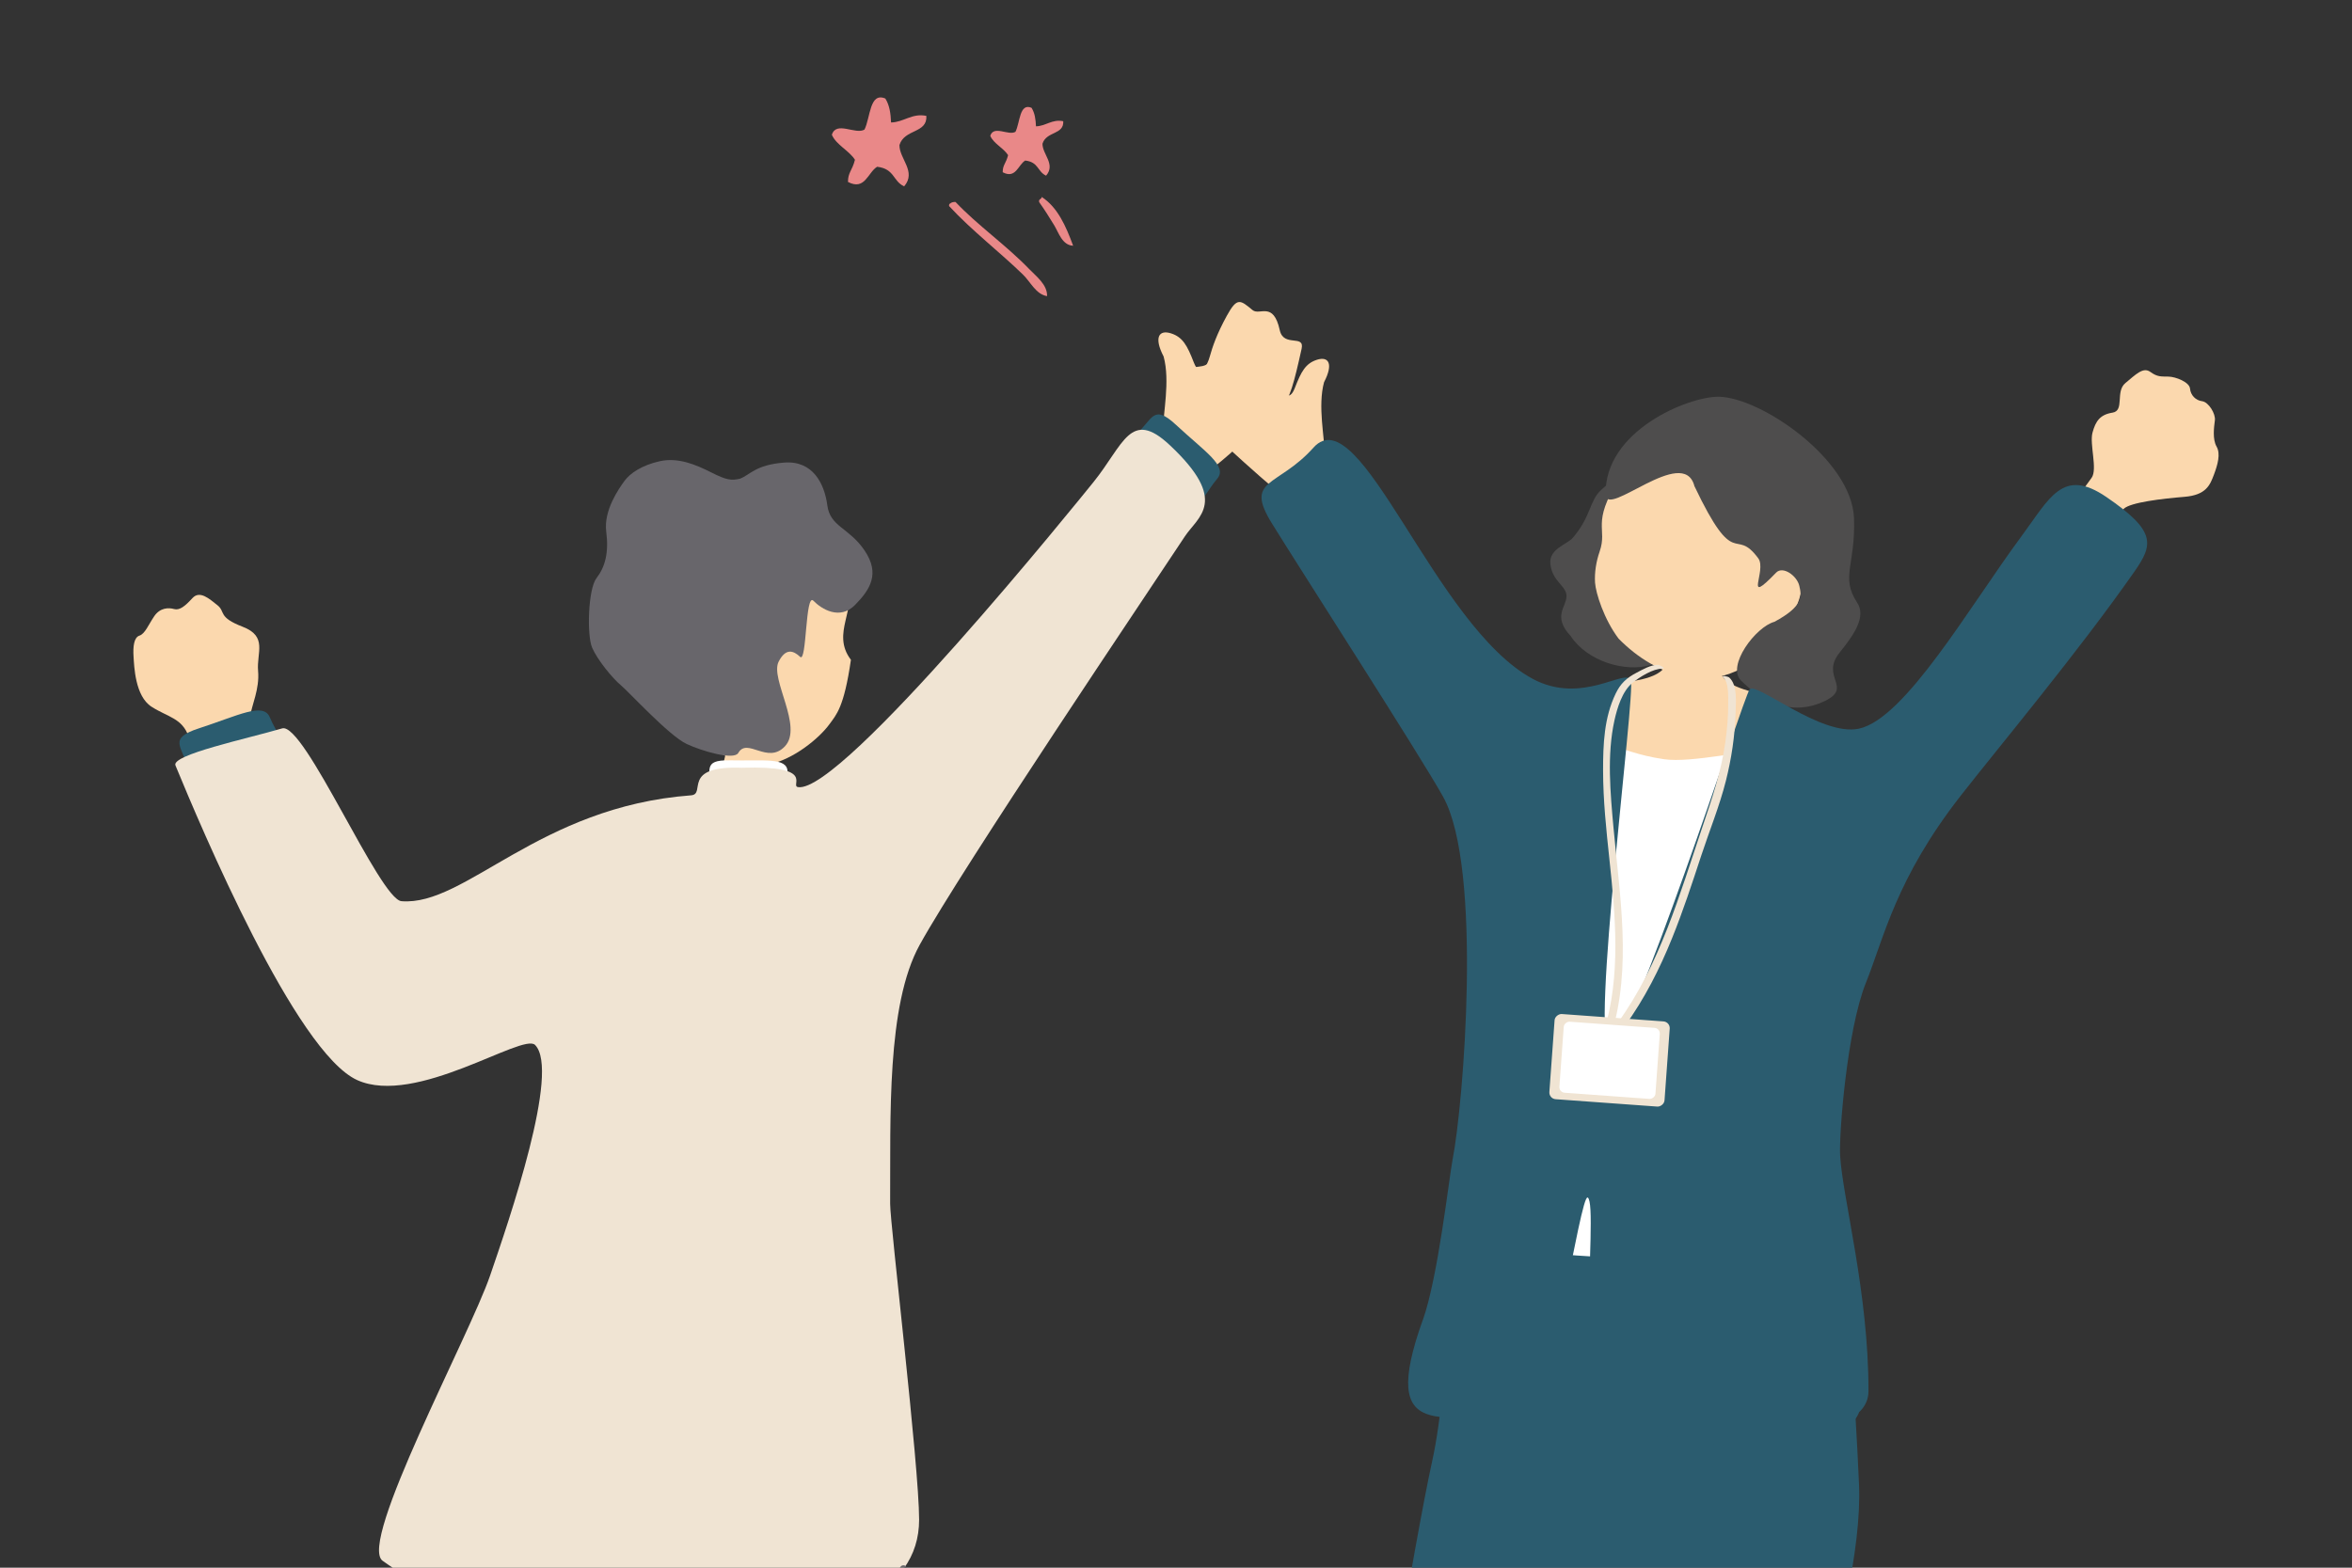 <?xml version="1.0" encoding="UTF-8"?>
<svg id="_レイヤー_1" data-name="レイヤー 1" xmlns="http://www.w3.org/2000/svg" viewBox="0 0 600 400">
  <rect x="0" y="0" width="600" height="400" fill="#333333" stroke="none"/>
  <defs>
    <style>
      .cls-1 {
        fill: #fff;
      }

      .cls-1, .cls-2, .cls-3, .cls-4, .cls-5, .cls-6, .cls-7 {
        stroke-width: 0px;
      }

      .cls-2 {
        fill: #fbd8ae;
      }

      .cls-3 {
        fill: #f0e4d3;
      }

      .cls-4 {
        fill: #e98888;
        fill-rule: evenodd;
      }

      .cls-5 {
        fill: #68666b;
      }

      .cls-6 {
        fill: #2b5c6f;
      }

      .cls-7 {
        fill: #4e4d4d;
      }
    </style>
  </defs>
  <g>
    <path class="cls-4" d="m265.74,50.25c4.08,2.66,6.17,7.43,8.02,12.45-2.8-.13-3.68-3.33-4.82-5.2-1.25-2.05-2.53-4.09-3.83-5.9-.27-.9.64-.69.63-1.35Z"/>
    <g>
      <path class="cls-4" d="m267.12,75.56c-2.86-.46-4.19-3.58-6.16-5.5-5.88-5.72-13.13-11.29-18.84-17.48-.06-.39.06-.59.31-.68.29-.27.74-.38,1.32-.37,5.71,6.04,12.86,10.96,18.83,17.15,1.75,1.82,4.64,3.97,4.53,6.88Z"/>
      <path class="cls-4" d="m225.85,25.14c1.09,1.72,1.37,3.86,1.46,6.11,3.26-.06,5.31-2.44,9.01-1.68.25,4.53-5.57,3.26-6.87,7.44-.04,3.52,4.42,6.77,1.2,10.54-2.92-1.35-2.41-4.48-6.9-5-2.38,1.48-3.1,6.15-7.43,3.87,0-2.46,1.06-2.82,1.78-5.65-1.5-2.37-4.79-3.8-5.89-6.38,1.12-3.62,6.04.05,8.32-1.33,1.54-3.09,1.28-9.64,5.32-7.92Z"/>
      <path class="cls-4" d="m263.15,27.51c.84,1.33,1.06,2.98,1.13,4.72,2.52-.05,4.1-1.89,6.96-1.3.19,3.5-4.3,2.52-5.3,5.74-.03,2.72,3.42,5.23.92,8.15-2.25-1.04-1.86-3.46-5.33-3.86-1.84,1.14-2.39,4.75-5.74,2.99,0-1.9.82-2.18,1.38-4.36-1.16-1.83-3.7-2.94-4.55-4.93.87-2.8,4.66.04,6.43-1.03,1.19-2.39.99-7.45,4.11-6.12Z"/>
    </g>
  </g>
  <path class="cls-2" d="m348.07,145.86c-5.65,4.14-20.32-19.13-23.42-21.57s-10.99-9.67-16.02-14.32c-2.05-1.89-3.11-6.04-4.94-14.35-.81-3.67,4.45-.28,5.39-4.6,1.59-7.26,4.97-3.53,6.72-4.97,3.01-2.49,3.8-3.26,6.33,1.34,2.53,4.59,3.6,7.81,4.24,10.12.64,2.31,2.38,5.54,3.96,1.45,1.58-4.09,2.7-6.24,5.64-7.17,2.94-.93,4.26.99,1.8,5.72-1.67,6.1.2,14.31.09,17.94-.11,3.63,3.96,6.3,9.02,12.07,5.05,5.77,10.06,11.84,1.21,18.34Z"/>
  <g>
    <path class="cls-2" d="m427.17,167.42c.65.07,9.05,1.59,9.86,1.59.17,1.49.67,6.92,1.3,8.77.62,1.86,5.42,12.62,6.14,13.59-10.24,7.59-23.19,5.11-28.68-3.28,1.79-.71,7.94-9.78,9.03-13.21.8-2.52,2.26-6.49,2.36-7.46Z"/>
    <g>
      <path class="cls-7" d="m400.64,162.23c4.26,6.54,14,9.38,20.4,7.45,13.65-4.11-1.13-14.98-2.21-20.87-.79-4.31-.34-12.07-1.72-15.24-1.38-3.17,2.71-19.11-8.68-8.54-3,2.78-2.47,6.61-7.16,12.15-1.45,1.72-6.19,2.85-5.77,6.71.51,4.61,4.22,5.59,4.12,8.31-.1,2.71-3.57,5.12,1.02,10.04Z"/>
      <path class="cls-2" d="m452.81,164.04c-7.05,7.63-15.93,10.24-22.59,8.8-6.65-1.44-12.41-4.91-17.31-9.89-3.7-4.89-5.83-11.58-6.01-14.3-.16-2.5.27-5.33,1.17-7.92,2.1-6.06-2.24-6.89,4.9-18.51,2.17-3.53,14.25-19.25,32.4-16.34,15.95,2.55,22.19,42.18,7.43,58.16Z"/>
      <path class="cls-7" d="m432.23,123.95c-2.84-10.48-22.45,8.39-22.62,2.26-.45-16.28,21.16-25.1,28.87-24.98,10.75.17,33.93,16.04,34.48,30.98.44,11.9-3.51,15,.8,21.54,2.47,3.74-1.05,8.48-4.5,12.8-4.94,6.18,3.44,8.8-3.68,12.28-8.86,4.33-16.61-.35-21.45-5.19-3.73-3.73,3.72-13.69,8.54-14.99,7.45-4.01,6.94-6.57,6.34-9.17s-4.21-5.15-5.92-3.37c-8.5,8.82-2.28-.57-4.55-3.65-6.17-8.37-5.72,3.8-16.33-18.51Z"/>
    </g>
  </g>
  <path class="cls-2" d="m471.61,199.68c-2.23-4.82,5.01-5.46,14.47-16.32,19-21.8,46.43-59.92,47.51-61.47,1.53-2.2-.58-8.55.21-11.5s1.94-4.6,5.1-5.1c3.16-.5.66-5.37,3.29-7.55,2.64-2.18,4.53-4.18,6.36-2.85,1.83,1.33,2.76,1.16,4.62,1.2,1.85.03,5.36,1.4,5.51,3.07.15,1.67,1.43,3,3.09,3.21,1.67.22,3.47,3.22,3.25,4.88-.22,1.67-.65,4.81.43,6.69,1.08,1.88.28,4.64-.69,7.22-.98,2.58-1.95,5.16-7.53,5.61s-13.76,1.41-15.46,3.05c-1.31,1.27-33.7,55.95-49.05,77.64-6.13,8.66-21.13-7.8-21.13-7.8Z"/>
  <path class="cls-2" d="m426.65,157.2c.78.06,11,1.54,11.98,1.52.27,1.68-.87,10.86.14,12.88,2.29,4.62,9.45,4.41,12.59,6.93,3.37,2.7,6.9,7.94,6.21,12.01-.47,5.69-2.45,26.65-2.82,28.55-2.47,12.71-26.1,11.01-31.35,10.44-19.78-2.12-33.2-9.11-32.35-27.95,1.6-7.79,8.2-18.78,18.34-25.95,2.63-1.86,11.48-1.39,14.76-4.79,2.09-2.16,2.41-12.54,2.49-13.64Z"/>
  <path class="cls-1" d="m452.21,191.28c-6.01-.09-20.71,3.46-27.68,2.44-6.97-1.02-9.76-2.57-16.67-4.44-6.91-1.88-9.75,5.98-10.66,16.23-.92,10.25-.78,41.53-2.31,53.11-1.53,11.58-32.21,82.89-17.18,84.16,15.03,1.26,72.55,15.82,73.8.95,1.25-14.86,9.2-148.91.69-152.45Z"/>
  <path class="cls-6" d="m369.22,560.22c11.22-52.93,29.09-139.29,35.36-138.97,3.89.2,4.12,67.78,12.11,79.83,3.31,4.99,72.81,24.43,102.69,35.5,9.76,3.62,10.86-23.07,5.54-26.09-21-11.94-51.73-24.8-68.83-33.32-6.68-3.32,19.58-64.81,18.15-98.38-.93-21.82-3.02-51.39-5.23-57.95-2.21-6.57-27.7.95-38.87.78-11.17-.16-30.78-1.18-46.53-2.9-15.75-1.71-13.3,31.64-18.24,54.01-4.72,21.38-15.18,87.02-20.72,113.89-4.02,19.48-8.8,49.42-12.09,73.6h36.67Z"/>
  <g>
    <path class="cls-6" d="m362.94,336.9c3.91-10.92,6.75-36.65,7.63-41.11,2.74-13.9,7.71-74.22-2.43-92.5-5.69-10.26-37.19-59.21-43.71-69.8-7.07-11.48,1.5-9.06,10.64-19.28,11.89-13.3,30.84,45.53,55.94,59.01,12.62,6.77,23.75-2.91,25.02.37,1.25,3.21-10.49,92.89-5.37,93.63,5.11.74,34.04-89.21,35.67-91.31,1.63-2.11,18.26,12.1,27.89,10.01,11.85-2.56,28.38-31.43,41.37-48.97,7.31-9.87,10.58-17.76,21.76-10.13,12.74,8.7,12,12.08,7.14,19.03-14.29,20.45-34.51,44.65-44.25,57.1-16.61,21.25-19.59,36.22-24.26,47.86-4.8,11.94-6.88,38.56-6.56,44.05.63,10.9,7.29,34.96,7.23,60.13-.04,15.4-44.98,11.52-63.59,12.23-13.09.5-4.94-59.62-8.02-61.66-1.92-1.27-9.86,55.6-15.76,55.49-20.97-.42-37.78,7.78-26.36-24.16Z"/>
    <path class="cls-6" d="m414.42,368.11c1.06.08,2.32.1,3.82.08,1.27-.02,3.27.03,5.75.1,5.56.15,13.96.38,21.74-.08,1.19-.07,2.41-.13,3.63-.19,10.88-.56,22.13-1.13,24.8-7.44.19-.45-.02-.97-.47-1.17-.45-.19-.97.02-1.16.47-2.24,5.28-13.41,5.86-23.26,6.36-1.23.06-2.45.12-3.64.2-7.71.45-16.06.23-21.59.08-2.51-.07-4.54-.12-5.83-.1-7.2.12-7.83-.9-9.08-2.93-.15-.24-.31-.49-.48-.76-1.09-1.67-1.95-9.28-2.29-20.35-.01-.49-.43-.89-.91-.86-.49.02-.88.42-.86.92.25,8.29.91,18.72,2.58,21.27l.46.72c1.32,2.13,2.32,3.36,6.8,3.69Z"/>
    <path class="cls-6" d="m370.99,362.77c3.08.22,7.34-.09,11.5-.39,1.84-.13,3.64-.27,5.28-.35,5.97-.29,6.72-5.81,7.22-9.45.09-.67.18-1.3.29-1.84.1-.48-.21-.95-.69-1.05-.5-.1-.95.21-1.05.69-.12.58-.21,1.24-.31,1.96-.6,4.36-1.39,7.72-5.55,7.92-1.65.08-3.47.21-5.33.35-5.11.38-10.4.76-13.12.14-.47-.11-.95.19-1.06.67-.11.48.19.96.67,1.06.62.14,1.34.24,2.15.3Z"/>
    <path class="cls-6" d="m424.55,247.5c.32.02.64-.14.81-.43,1.1-1.82,9.8-14.27,16.16-23.37,3.25-4.64,5.92-8.46,6.75-9.69,2.75-4.04,1.39-7.06-.06-10.26-.44-.96-.89-1.96-1.24-3.03-.28-.83-.27-1.5.02-2.05.8-1.5,3.73-2.29,6.83-3.13.83-.22,1.67-.45,2.5-.7,1.35-.4,2.26-1.18,2.71-2.31,1.21-3.07-1.54-7.73-3.36-10.81-.26-.44-.49-.82-.67-1.15-.24-.43-.78-.58-1.21-.35-.43.24-.58.78-.35,1.21.19.34.42.74.69,1.19,1.44,2.44,4.12,6.99,3.23,9.26-.24.6-.75,1.01-1.56,1.26-.82.24-1.65.47-2.46.69-3.63.98-6.77,1.83-7.93,4.01-.53.99-.57,2.15-.14,3.45.39,1.15.86,2.19,1.31,3.2,1.39,3.08,2.4,5.31.21,8.53-.83,1.22-3.5,5.04-6.74,9.67-6.37,9.11-15.1,21.59-16.23,23.47-.25.42-.12.97.3,1.22.13.08.27.12.41.13Z"/>
    <path class="cls-6" d="m405.14,249.26c-.29-.12-.51-.4-.54-.74-.18-2.12-2.48-17.14-4.17-28.1-.86-5.6-1.57-10.21-1.77-11.68-.68-4.84,1.88-6.95,4.59-9.17.82-.67,1.66-1.37,2.46-2.17.62-.62.91-1.22.89-1.84-.06-1.7-2.33-3.71-4.74-5.83-.64-.57-1.3-1.14-1.94-1.74-1.03-.96-1.51-2.06-1.41-3.27.28-3.29,4.8-6.25,7.79-8.21.42-.28.8-.52,1.1-.74.41-.28.96-.18,1.24.22.28.4.18.96-.22,1.24-.32.22-.71.47-1.15.76-2.37,1.55-6.79,4.45-6.99,6.88-.05.64.22,1.24.84,1.81.63.58,1.27,1.15,1.9,1.71,2.82,2.49,5.26,4.63,5.34,7.1.04,1.12-.44,2.18-1.4,3.15-.86.86-1.74,1.59-2.59,2.29-2.61,2.15-4.5,3.7-3.96,7.56.21,1.46.91,6.07,1.77,11.65,1.69,10.99,4,26.04,4.18,28.22.04.49-.32.92-.81.96-.15.01-.29-.01-.42-.07Z"/>
  </g>
  <g>
    <path class="cls-3" d="m441.14,172.88c2.16,1.93,1.68,6.49,1.61,9.07-.17,5.8-1.05,11.65-2.47,17.28-1.64,6.49-4.22,12.78-6.31,19.14-2.31,7.04-4.62,14.08-7.4,20.96-3.18,7.88-7.02,15.48-12.01,22.37-.35.49-2.12-.37-1.91-.66,10.8-14.9,15.81-32.75,21.61-49.96,2.42-7.2,4.82-14.1,5.87-21.66.46-3.35.78-6.74.74-10.13-.02-1.65.18-5.14-1.24-6.41-.75-.67,1.16-.31,1.51,0h0Z"/>
    <path class="cls-3" d="m424.11,170.61c-2.41-.04-5.83,2.14-7.64,3.6-2.62,2.1-3.93,6.46-4.62,9.59-1.95,8.81-1.05,18.55-.24,27.44,1.61,17.62,4.7,35.45-.56,52.77-.16.52-2.08-.1-1.91-.66,4.39-14.46,2.98-29.42,1.41-44.21-.8-7.47-1.59-14.97-1.6-22.49-.01-6.72.25-13.55,3.22-19.7,1.24-2.57,2.77-3.97,5.29-5.29,1.54-.81,3.69-2.06,5.49-2.03.5,0,2.18,1.02,1.17,1h0Z"/>
    <g>
      <rect class="cls-3" x="399.7" y="255.81" width="21.79" height="29.45" rx="1.72" ry="1.72" transform="translate(111.06 660.48) rotate(-85.85)"/>
      <rect class="cls-1" x="401.51" y="258.25" width="18.17" height="24.57" rx="1.43" ry="1.43" transform="translate(111.07 660.48) rotate(-85.85)"/>
    </g>
  </g>
  <path class="cls-2" d="m63.74,183.05c.51-3.31,2.51-7.22,2.1-11.87-.41-4.65,2.49-8.79-3.93-11.26-6.42-2.47-4.32-3.81-6.43-5.49-2.12-1.68-4.52-3.87-6.4-1.81-1.88,2.06-3.27,3.17-4.67,2.78-1.4-.4-3.57-.36-5.05,1.81-1.48,2.17-2.36,4.51-3.78,4.97-1.43.46-1.67,2.85-1.51,5.34.16,2.48.38,10.1,4.58,12.8,4.2,2.7,7.82,2.87,9.49,7.66.25.73.32,3.36.73,5.43,1.5,4.41,18.4.43,16.94-4.98-.33-1.95-2.17-4.6-2.05-5.37Z"/>
  <path class="cls-6" d="m50.74,185.84c10.1-3.28,16.47-6.76,18.1-2.79,1.62,3.96,4.21,6.18,2,7.85-4.49,3.39-21.77,10.39-22.98,5-1.21-5.39-5.26-7.42,2.88-10.06Z"/>
  <path class="cls-2" d="m197.66,191.56c-.81,0-11.5.76-12.52.67-.41,1.72-1.73,8.03-2.75,10.13-1.02,2.1-8.4,14.14-9.41,15.19,11.81,10.13,28.29,8.79,36.23-.38-2.14-1.05-8.65-12.42-9.57-16.58-.67-3.05-1.98-7.88-1.98-9.03Z"/>
  <path class="cls-2" d="m167.76,170.1c-3.63-16.44-1.41-37.17,18.69-40.34,20.1-3.17,26.58,14.23,29.29,19.22,3.33,6.12-3.91,12.49,1.33,19.37-1.75,12.14-3.7,13.99-5.49,16.45-2.57,3.54-9.25,9.11-15.78,10.33-5.22.97-12.47-2.68-16.45-5.82-3.74-2.96-6.17-5.99-8.1-9.02-1.2-.34-2.58-.39-4.46-2.49-.86-.96-2.32-4.29-2.09-5.91.28-2.02,2.45-2.23,3.06-1.79Z"/>
  <path class="cls-5" d="m188.8,122.14c-2.24.5-3.42.39-7.36-1.6-3.94-1.99-8.45-3.89-13.08-2.87-4.63,1.02-7.64,3.09-9.07,5.06s-5.34,7.52-4.64,12.92c.71,5.4-.31,9.05-2.48,11.86-2.17,2.81-2.48,14.61-1.12,17.74s5.14,7.75,7.32,9.58c2.18,1.83,12.26,12.86,16.79,14.99,4.02,1.89,12.09,4.2,13.18,2.29,2.3-4.02,7.46,3.02,11.89-1.68,4.73-5-3.84-17.21-1.6-21.6,1.81-3.55,3.78-2.85,5.49-1.23,1.71,1.62,1.3-16.46,3.38-14.32s6.74,5.03,10.62,1.08c3.88-3.95,6.43-7.98,2.45-13.88-3.98-5.9-8.79-6.01-9.52-11.56-.73-5.54-3.7-11.46-11.01-10.89s-8.65,3.11-11.25,4.1Z"/>
  <path class="cls-2" d="m246.06,203.72c2.1,1.59,3.17,2.3,10.53-6.33,7.36-8.63,50.59-76.27,53.79-78.78,3.21-2.51,11.35-9.99,16.55-14.79,2.12-1.95,3.21-6.24,5.11-14.82.84-3.79-4.59-.29-5.57-4.75-1.64-7.5-5.14-3.64-6.94-5.13-3.11-2.57-3.92-3.36-6.53,1.38-2.61,4.74-3.72,8.07-4.38,10.46-.66,2.39-2.45,5.72-4.09,1.49-1.64-4.23-2.79-6.45-5.83-7.4-3.04-.96-4.4,1.02-1.86,5.91,1.73,6.3-.21,14.78-.09,18.53.12,3.75-4.09,6.5-9.31,12.46-5.22,5.96-50.89,57.8-53.39,62.21-2.5,4.41,12.02,19.56,12.02,19.56Z"/>
  <path class="cls-1" d="m186.09,194c8.78.2,14.74-.83,14.81,2.87.07,3.7,1.4,6.25-.81,6.99-4.48,1.49-19.93,2.3-19.24-2.45.68-4.75-1.84-7.56,5.24-7.4Z"/>
  <path class="cls-6" d="m299.99,108.39c7.38,6.87,13.29,10.54,10.52,13.77-2.77,3.23-3.58,6.43-6.03,5.38-4.98-2.14-18.85-13.24-14.64-16.8,4.21-3.55,4.2-7.89,10.15-2.35Z"/>
  <path class="cls-3" d="m189.32,195.9c-15.76-.6-9.03,6.73-13.03,7.03-38.88,2.91-57.59,28.34-73.87,27.01-5.58-.46-24.78-45.75-30.43-44.09-8.93,2.63-28.35,6.73-27.23,9.45,6.48,15.73,30.67,73.19,46.37,80.29,14.96,6.76,42.23-12.14,45.37-8.97,6.48,6.54-6.59,44.62-11.47,58.83-5.31,15.47-33.78,68.24-27.42,72.79,32.57,23.27,47.86,1.2,47.86,8.54,0,4.99,4.11,9.11,34.4,9.1,33.24,0,54.6-9.18,54.6-28.13,0-13.82-7.42-75.47-7.39-80.63.13-21.89-.97-50.64,7.54-66.05,10.91-19.76,58.93-90.99,67.67-104.25,3.29-4.99,11.4-8.94-3.9-23.27-10.01-9.37-11.75-.08-19.43,9.44-3.31,4.09-64.21,79.64-75.38,77.84-2.2-.35,4.9-5.54-14.24-4.94Z"/>
  <path class="cls-5" d="m217.74,410.8c-.33,0-.65-.18-.81-.5-.22-.44-.05-.99.4-1.21,4.8-2.42,10.56-6.13,12.33-9.25.25-.43.8-.59,1.23-.34.43.25.59.8.34,1.23-2.48,4.37-10.64,8.74-13.08,9.98-.13.07-.27.1-.41.1Z"/>
</svg>